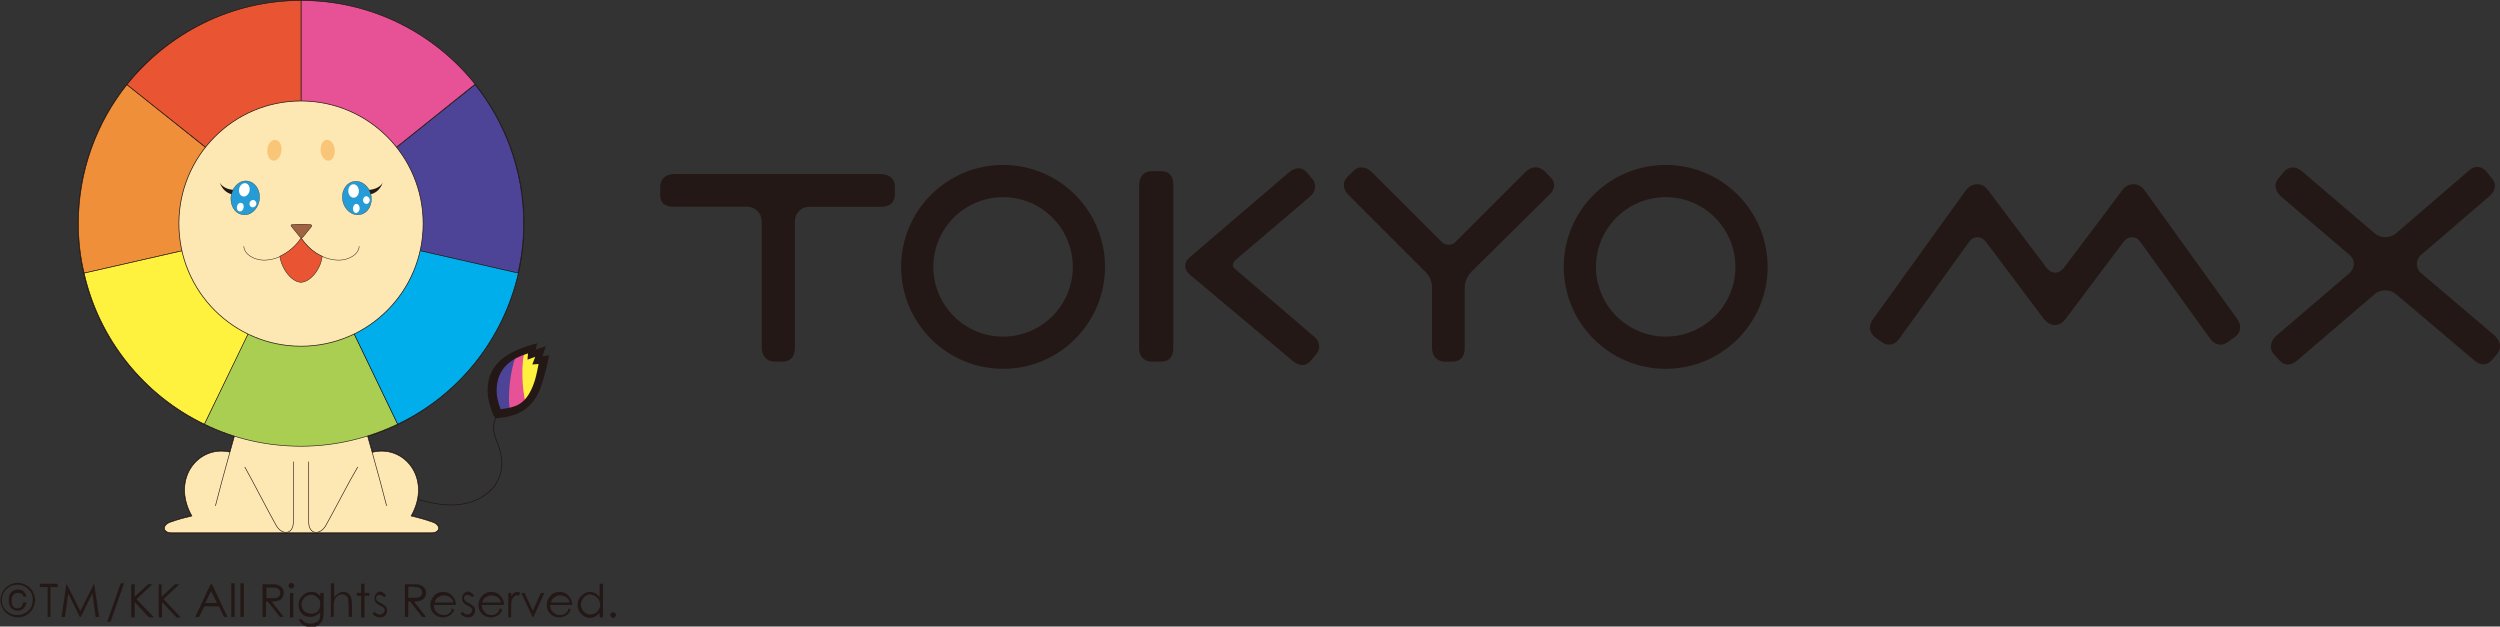 <?xml version="1.0" encoding="utf-8"?>
<!-- Generator: Adobe Illustrator 21.1.0, SVG Export Plug-In . SVG Version: 6.00 Build 0)  -->
<svg version="1.1" id="レイヤー_1" xmlns="http://www.w3.org/2000/svg" xmlns:xlink="http://www.w3.org/1999/xlink" x="0px"
	 y="0px" viewBox="0 0 519.9 130.3" style="enable-background:new 0 0 519.9 130.3;" xml:space="preserve">
<rect x="0" y="0" width="519.9" height="130.3" fill="#333333" stroke="none"/>
<style type="text/css">
	.st0{fill:#FDE7B2;stroke:#231815;stroke-width:0.297;}
	.st1{fill:none;stroke:#231815;stroke-width:0.169;}
	.st2{fill:none;stroke:#231815;stroke-width:0.297;}
	.st3{fill:#FDE7B2;stroke:#231815;stroke-width:0.127;}
	.st4{fill:#4D4397;stroke:#231815;stroke-width:0.127;}
	.st5{fill:#E75297;stroke:#231815;stroke-width:0.127;}
	.st6{fill:#F08F39;stroke:#231815;stroke-width:0.127;}
	.st7{fill:#A9CE52;stroke:#231815;stroke-width:0.127;}
	.st8{fill:#E95532;stroke:#231815;stroke-width:0.127;}
	.st9{fill:#00AEEB;stroke:#231815;stroke-width:0.127;}
	.st10{fill:#FFF23F;stroke:#231815;stroke-width:0.127;}
	.st11{fill:#FDE7B2;stroke:#231815;stroke-width:0.149;}
	.st12{fill:#F9C578;stroke:#FDD73F;stroke-width:1.698600e-02;}
	.st13{fill:none;stroke:#231815;stroke-width:9.804400e-02;}
	.st14{fill:#E95532;stroke:#231815;stroke-width:9.804400e-02;}
	.st15{fill:#A06241;stroke:#231815;stroke-width:9.804400e-02;}
	.st16{fill:#4D4397;}
	.st17{fill:#E75297;}
	.st18{fill:#FFF23F;}
	.st19{fill:none;}
	.st20{fill:#231815;}
	.st21{fill:#259CD6;}
	.st22{fill:#FFFFFF;}
	.st23{fill:none;stroke:#231815;stroke-width:6.033700e-02;}
</style>
<g>
	<g>
		<g>
			<path class="st0" d="M80.4,105.2c-1.4-5.6-4.6-16.8-5.5-20c-0.7-2.8-10-2.2-12.3-2c-2.3-0.2-11.6-0.8-12.3,2
				c-0.9,3.2-4.1,14.4-5.5,20"/>
			<path class="st1" d="M62.6,104.9c5.9-3,16.1-3.2,25.6-0.7c6.3,1.7,10.9,0.6,13.8-2.2c2.3-2.3,3.2-5.7,1.4-10
				c-0.8-2-1.5-4,0.8-6.7"/>
			<g>
				<g>
					<g>
						<ellipse class="st2" cx="62.6" cy="46.5" rx="46.3" ry="46.3"/>
						<g>
							<path class="st0" d="M77.3,94.1c6.7-1.8,12.6,5.4,8.2,13.2c1.3,0.3,2.8,0.7,4.5,1.3c1.7,0.6,1.6,2.2-0.3,2.2h-54
								c-1.9,0-2-1.6-0.3-2.2c1.7-0.6,3.2-1,4.5-1.3c-4.4-7.8,1.5-15,8.2-13.2H77.3z"/>
							<path class="st3" d="M77.3,94.1c6.7-1.8,12.6,5.4,8.2,13.2c1.3,0.3,2.8,0.7,4.5,1.3c1.7,0.6,1.6,2.2-0.3,2.2h-54
								c-1.9,0-2-1.6-0.3-2.2c1.7-0.6,3.2-1,4.5-1.3c-4.4-7.8,1.5-15,8.2-13.2H77.3z"/>
							<path class="st3" d="M80.4,105.2c-1.4-5.6-4.6-16.8-5.5-20c-0.7-2.8-10-2.2-12.3-2c-2.3-0.2-11.6-0.8-12.3,2
								c-0.9,3.2-4.1,14.4-5.5,20"/>
						</g>
						<g>
							<g>
								<g>
									<path class="st4" d="M98.8,17.6c6.3,7.9,10.1,18,10.1,28.9c0,3.5-0.4,7-1.2,10.3L62.6,46.5L98.8,17.6z"/>
									<path class="st5" d="M62.6,0.1c14.7,0,27.7,6.8,36.2,17.4L62.6,46.5V0.1z"/>
									<path class="st6" d="M17.5,56.8c-0.8-3.3-1.2-6.8-1.2-10.3c0-10.9,3.8-21,10.1-28.9l36.2,28.9L17.5,56.8z"/>
									<path class="st7" d="M82.7,88.2c-6.1,2.9-12.9,4.6-20.1,4.6s-14-1.6-20.1-4.6l20.1-41.7L82.7,88.2z"/>
									<path class="st8" d="M26.4,17.6C34.9,7,48,0.1,62.6,0.1l0,0v46.3L26.4,17.6z"/>
									<path class="st9" d="M107.8,56.8c-3.2,13.9-12.5,25.4-25.1,31.4L62.6,46.5L107.8,56.8z"/>
									<path class="st10" d="M17.5,56.8l45.2-10.3L42.5,88.2C30,82.2,20.6,70.6,17.5,56.8z"/>
								</g>
							</g>
						</g>
						<path class="st3" d="M61,96c0,5,0,10,0,12.6c0,2.6-2.4,2.8-3.6,0.6c-1.7-3-4.7-8.9-6.5-12.1"/>
						<path class="st3" d="M64.2,96c0,5,0,10,0,12.6c0,2.6,2.4,2.8,3.6,0.6c1.7-3,4.7-8.9,6.6-12.1"/>
						<ellipse class="st11" cx="62.6" cy="46.5" rx="25.4" ry="25.5"/>
						<g>
							<g>
								<path class="st12" d="M58.5,31.4c-0.1,1.2-0.9,2.1-1.7,2c-0.8-0.1-1.3-1.1-1.2-2.3c0.1-1.2,0.9-2.1,1.7-2
									C58.1,29.2,58.7,30.2,58.5,31.4z"/>
							</g>
							<g>
								<path class="st12" d="M66.7,31.4c0.1,1.2,0.9,2.1,1.7,2c0.8-0.1,1.3-1.1,1.2-2.3c-0.1-1.2-0.9-2.1-1.7-2
									C67.1,29.2,66.6,30.2,66.7,31.4z"/>
							</g>
						</g>
						<g>
							<g>
								<path class="st13" d="M50.7,51.2c0.1,1.8,2.3,2.9,4.2,2.9c3,0,5.9-1.8,7.8-4.5c1.9,2.8,4.8,4.5,7.8,4.5
									c1.9,0,4.1-1.1,4.2-2.9"/>
							</g>
							<path class="st14" d="M62.6,49.5c-1.1,1.7-2.7,3-4.4,3.8l0,0c0.4,2.8,2.6,5.4,4.4,5.4c1.8,0,4.1-2.6,4.4-5.4c0,0,0,0,0,0
								C65.3,52.6,63.8,51.2,62.6,49.5z"/>
							<path class="st15" d="M64.5,46.7c0.4,0.1,0.4,0.2,0.2,0.5l-1.7,2.1c-0.2,0.2-0.4,0.2-0.6,0l-1.7-2.1
								c-0.3-0.3-0.2-0.5,0.1-0.5C61.7,46.6,63.5,46.6,64.5,46.7z"/>
						</g>
					</g>
				</g>
			</g>
			<path class="st16" d="M111.3,75.4l0.8-1.8l-2,0.8l0.4-1.4c-2.1,0.5-4.3,1.5-5.7,2.7c-2.6,2.4-3.2,6.1-1.3,10.3l0.1,0.2l0.2,0
				c3.1-0.3,6.2-0.8,7.5-4.9c0.7-2.1,0.2-3.7,1.5-6.1L111.3,75.4z"/>
			<path class="st17" d="M111.3,81.1c0.7-2.1,0.2-3.7,1.5-6.1l-1.5,0.4l0.8-1.8l-2,0.8l0.4-1.4c-1.1,0.3-2.2,0.7-3.3,1.2
				c-0.9,2.6-1.8,7.5-1.1,11.7C108.3,85.2,110.3,84.2,111.3,81.1z"/>
			<path class="st18" d="M111.3,75.4l0.8-1.8l-2,0.8l0.4-1.4c-0.5,0.1-1,0.3-1.5,0.4c-0.5,2.5-0.6,6.6,0.4,10.9
				c0.8-0.7,1.5-1.7,1.9-3.1c0.7-2.1,0.2-3.7,1.5-6.1L111.3,75.4z"/>
			<path class="st19" d="M111.3,75.4l0.8-1.8l-2,0.8l0.4-1.4c-2.1,0.5-4.3,1.5-5.7,2.7c-2.6,2.4-3.2,6.1-1.3,10.3l0.1,0.2l0.2,0
				c3.1-0.3,6.2-0.8,7.5-4.9c0.7-2.1,0.2-3.7,1.5-6.1L111.3,75.4z"/>
			<path class="st20" d="M112.8,74.1l0.7-2.1l-2.1,0.7l0.3-1.3c-2.7,0.7-5.6,1.7-7.6,3.5c-3,2.7-3.5,6.8-1.5,11.4
				c0,0,0.1,0.2,0.1,0.2L103,87l0.7-0.1l0.2,0c3-0.3,6.4-1.3,8.3-5.7c0.9-2.2,1.6-5.4,2-7.3L112.8,74.1z M110.5,81
				c-1.5,3.1-3.2,3.7-6.4,4.1c-0.6-1.6-0.9-3-0.8-4.4c0.2-4.1,2.9-6.1,6.5-7.2l-0.1,1.3l1.6-0.6l-0.6,1.6l1.3-0.1
				C111.7,77.2,111.4,79.1,110.5,81z"/>
			<g>
				<g>
					<g>
						<path class="st20" d="M48.9,39.5c-1.3,0-2.6-0.5-3.2-1.5c0.5,1.3,1.4,2.3,3,2.5"/>
						<path class="st21" d="M53.9,41.8c-0.4,1.9-2,3.2-3.6,2.8c-1.6-0.3-2.6-2.2-2.2-4.1c0.4-1.9,2-3.2,3.6-2.8
							C53.3,38.1,54.3,39.9,53.9,41.8z"/>
						
							<ellipse transform="matrix(0.207 -0.978 0.978 0.207 1.647 81.085)" class="st22" cx="50.9" cy="39.5" rx="1.4" ry="1.1"/>
						
							<ellipse transform="matrix(0.209 -0.978 0.978 0.209 -2.631 82.968)" class="st22" cx="50" cy="43.1" rx="0.9" ry="0.7"/>
						<path class="st22" d="M53.3,42.5c-0.1,0.4-0.5,0.7-0.9,0.6c-0.4-0.1-0.6-0.5-0.5-0.9c0.1-0.4,0.5-0.7,0.9-0.6
							C53.1,41.7,53.4,42.1,53.3,42.5z"/>
					</g>
					<path class="st23" d="M53.9,41.8c-0.4,1.9-2,3.2-3.6,2.8c-1.6-0.3-2.6-2.2-2.2-4.1c0.4-1.9,2-3.2,3.6-2.8
						C53.3,38.1,54.3,39.9,53.9,41.8z"/>
				</g>
				<path class="st20" d="M76.4,39.5c1.3,0,2.6-0.5,3.2-1.5c-0.5,1.3-1.4,2.3-3,2.5"/>
				<ellipse transform="matrix(0.978 -0.209 0.209 0.978 -6.961 16.402)" class="st21" cx="74.2" cy="41.2" rx="3" ry="3.5"/>
				<path class="st22" d="M74.8,43.3c0,0.5-0.3,0.9-0.7,1c-0.4,0-0.7-0.4-0.7-0.9c0-0.5,0.3-1,0.7-1C74.5,42.4,74.8,42.8,74.8,43.3z
					"/>
				<path class="st22" d="M76.9,41.6c0,0.4-0.3,0.8-0.7,0.8c-0.4,0-0.7-0.3-0.7-0.8c0-0.4,0.3-0.8,0.7-0.8
					C76.5,40.8,76.9,41.2,76.9,41.6z"/>
				<ellipse transform="matrix(0.978 -0.209 0.209 0.978 -6.961 16.402)" class="st23" cx="74.2" cy="41.2" rx="3" ry="3.5"/>
				
					<ellipse transform="matrix(1 -2.889621e-02 2.889621e-02 1 -1.117 2.139)" class="st22" cx="73.5" cy="39.7" rx="1.1" ry="1.4"/>
			</g>
		</g>
		<g>
			<path class="st20" d="M183.4,43c1.6,0,2.7-0.9,2.7-2.5v-1.7c0-1.6-1.2-2.6-2.9-2.6h-43.1c-1.6,0-2.8,1-2.8,2.6v1.8
				c0,1.7,1.1,2.4,2.8,2.4h15.3c1.6,0,3,1.3,3,3v26.3c0,1.6,1,2.9,2.6,2.9h1.8c1.7,0,2.5-1.2,2.5-2.8V46c0-1.6,1.3-3,3-3H183.4z"/>
			<g>
				<path class="st20" d="M241.5,35.6h-2.1c-1.5,0-2.5,1.2-2.5,2.8v34.2c0,1.5,1.1,2.6,2.5,2.6h2.2c1.5,0,2.4-1.1,2.4-2.7V38.3
					C244,36.7,243.2,35.6,241.5,35.6z"/>
				<path class="st20" d="M273.4,70.1c0,0-16.6-14.2-16.6-14.2c-0.7-0.5-0.4-1.4,0.1-1.8l15.5-13.2c1.3-1,1.4-2.7,0.5-3.7l-1.1-1.3
					c-0.9-1.1-2.2-1.3-3.7-0.1l-20.8,17.8c-1.1,1.1-1.1,2.3,0,3.4L269,75.2c1.3,1,2.7,0.9,3.5-0.1l1.2-1.4
					C274.6,72.6,274.6,71.2,273.4,70.1z"/>
			</g>
			<path class="st20" d="M322.3,40.4c1-1,1.3-2.3,0.2-3.5l-1.3-1.3c-1.2-1.1-2.6-1.1-3.9,0.1l-14.6,14.6c-0.8,0.8-2.1,0.8-2.9,0
				l-14.6-14.6c-1.2-1.1-2.7-1.2-3.7-0.2l-1.3,1.3c-1,1-1,2.4,0.1,3.6l16.1,16.1c1.1,1.1,1.4,2.2,1.4,3.5v12.4
				c0,1.7,1.2,2.8,2.5,2.8h1.8c1.5,0,2.5-1,2.5-2.7V60c0-1.3,0.4-2.4,1.4-3.5L322.3,40.4z"/>
			<path class="st20" d="M187.4,55.5c0,11.7,9.5,21.2,21.2,21.2c11.7,0,21.2-9.5,21.2-21.2c0-11.7-9.5-21.2-21.2-21.2
				C196.9,34.3,187.4,43.8,187.4,55.5z M194.1,55.5c0-8,6.5-14.5,14.5-14.5c8,0,14.5,6.5,14.5,14.5S216.6,70,208.6,70
				C200.6,70,194.1,63.5,194.1,55.5z"/>
			<path class="st20" d="M325.2,55.5c0,11.7,9.5,21.2,21.2,21.2c11.7,0,21.2-9.5,21.2-21.2c0-11.7-9.5-21.2-21.2-21.2
				C334.7,34.3,325.2,43.8,325.2,55.5z M331.9,55.5c0-8,6.5-14.5,14.5-14.5c8,0,14.5,6.5,14.5,14.5S354.4,70,346.4,70
				C338.4,70,331.9,63.5,331.9,55.5z"/>
			<path class="st20" d="M465.3,66.4L446,39.6c-1.2-1.7-3.4-1.7-4.6-0.1l-12.2,16.2c-0.5,0.6-1.1,1-1.8,1c-0.7,0-1.3-0.4-1.8-1
				l-12.2-16.2c-1.2-1.6-3.3-1.6-4.6,0.1l-19.3,26.8c-1,1.3-0.8,2.8,0.5,3.8l1.4,1c1.3,0.9,2.7,0.5,3.6-0.8l14.5-20.1
				c0.9-1.3,2.5-1.3,3.5,0l12.1,16.1c0.6,0.7,1.4,1.2,2.2,1.2c0.8,0,1.6-0.4,2.2-1.2l12.1-16.1c1-1.3,2.6-1.3,3.5,0l14.5,20.1
				c0.9,1.3,2.3,1.7,3.6,0.8l1.4-1C466.1,69.2,466.2,67.7,465.3,66.4z"/>
			<path class="st20" d="M472.8,73.6c-1-1.2-0.6-2.7,0.6-3.8l15.2-13c1.2-1.1,1.2-2.8,0-3.8l-14.2-12.1c-1.2-1.1-1.7-2.5-0.5-3.9
				l1.1-1.3c1.1-1.2,2.5-1.1,3.7-0.1l15.1,12.9c1.2,1.1,3.3,1.1,4.5,0l15.1-13c1.2-1.1,2.6-1.1,3.7,0.2l1.1,1.4
				c1.1,1.2,0.7,2.7-0.5,3.7L503.5,53c-1.2,1.1-1.2,2.8,0,3.8l15.3,13c1.2,1.1,1.5,2.6,0.5,3.8l-1.1,1.3c-1.1,1.2-2.5,1.1-3.7,0
				l-16.2-13.7c-1.2-1.1-3.3-1.1-4.5,0l-16,13.7c-1.2,1.1-2.7,1.3-3.7,0.1L472.8,73.6z"/>
		</g>
	</g>
	<g>
		<path class="st20" d="M6.4,126.4c-0.3,0.5-0.7,0.9-1.2,1.1c-0.5,0.3-1,0.4-1.6,0.4c-0.6,0-1.1-0.1-1.6-0.4
			c-0.5-0.3-0.9-0.7-1.2-1.1c-0.3-0.5-0.4-1-0.4-1.6c0-0.6,0.1-1.1,0.4-1.6c0.3-0.5,0.7-0.9,1.2-1.2c0.5-0.3,1-0.4,1.6-0.4
			c0.6,0,1.1,0.1,1.6,0.4c0.5,0.3,0.9,0.7,1.2,1.1c0.3,0.5,0.4,1,0.4,1.6C6.8,125.4,6.7,125.9,6.4,126.4z M6.8,123
			c-0.3-0.6-0.8-1-1.3-1.3c-0.6-0.3-1.2-0.5-1.8-0.5c-0.7,0-1.3,0.2-1.8,0.5c-0.6,0.3-1,0.8-1.3,1.3c-0.3,0.6-0.5,1.2-0.5,1.8
			c0,0.6,0.2,1.3,0.5,1.8c0.3,0.6,0.8,1,1.3,1.3c0.6,0.3,1.2,0.5,1.8,0.5s1.3-0.2,1.8-0.5c0.6-0.3,1-0.8,1.3-1.3
			c0.3-0.6,0.5-1.2,0.5-1.8C7.3,124.2,7.1,123.6,6.8,123z M4.9,123c-0.3-0.3-0.7-0.4-1.2-0.4c-0.6,0-1,0.2-1.4,0.6
			c-0.4,0.4-0.5,0.9-0.5,1.6c0,0.7,0.2,1.2,0.5,1.6c0.4,0.4,0.8,0.6,1.4,0.6c0.5,0,0.9-0.2,1.2-0.5c0.3-0.3,0.5-0.7,0.6-1.2H4.8
			c-0.1,0.4-0.2,0.7-0.4,0.9c-0.2,0.2-0.5,0.3-0.8,0.3c-0.4,0-0.7-0.1-0.9-0.4c-0.2-0.3-0.3-0.7-0.3-1.2c0-0.5,0.1-0.9,0.4-1.2
			c0.2-0.3,0.6-0.4,1-0.4c0.3,0,0.5,0.1,0.7,0.2c0.2,0.1,0.3,0.3,0.4,0.6h0.6C5.4,123.6,5.2,123.3,4.9,123z"/>
		<path class="st20" d="M8.3,122.1v-0.7h3.7v0.7h-1.5v6.2H9.9v-6.2H8.3z"/>
		<path class="st20" d="M12.8,128.3l1-6.8h0.1l2.8,5.6l2.8-5.6h0.1l1,6.8h-0.7l-0.7-4.9l-2.4,4.9h-0.2l-2.4-4.9l-0.7,4.9H12.8z"/>
		<path class="st20" d="M25.8,121.3l-2.8,8h-0.7l2.8-8H25.8z"/>
		<path class="st20" d="M27.3,121.5H28v2.6l2.8-2.6h0.9l-3.3,3.1l3.6,3.8H31l-3-3.2v3.2h-0.7V121.5z"/>
		<path class="st20" d="M32.9,121.5h0.7v2.6l2.8-2.6h0.9l-3.3,3.1l3.6,3.8h-0.9l-3-3.2v3.2h-0.7V121.5z"/>
		<path class="st20" d="M45.1,125.4h-2.4l1.2-2.5L45.1,125.4z M43.8,121.5l-3.2,6.8h0.8l1.1-2.2h3l1.1,2.2h0.7l-3.2-6.8H43.8z"/>
		<path class="st20" d="M48.1,128.3h0.7v-7h-0.7V128.3z"/>
		<path class="st20" d="M50,121.3h0.7v7H50V121.3z"/>
		<path class="st20" d="M54.7,121.5h1.4c0.8,0,1.3,0,1.5,0.1c0.4,0.1,0.7,0.3,1,0.6c0.3,0.3,0.4,0.7,0.4,1.1c0,0.4-0.1,0.7-0.3,1
			c-0.2,0.3-0.4,0.5-0.8,0.6c-0.3,0.1-0.8,0.2-1.4,0.2l2.5,3.2h-0.8l-2.5-3.2h-0.4v3.2h-0.7V121.5z M55.4,122.1v2.3l1.2,0
			c0.5,0,0.8,0,1-0.1s0.4-0.2,0.5-0.4c0.1-0.2,0.2-0.4,0.2-0.6c0-0.2-0.1-0.4-0.2-0.6c-0.1-0.2-0.3-0.3-0.5-0.4
			c-0.2-0.1-0.5-0.1-1-0.1H55.4z"/>
		<path class="st20" d="M60.6,121.2c0.1,0,0.3,0.1,0.4,0.2c0.1,0.1,0.2,0.2,0.2,0.4c0,0.1-0.1,0.3-0.2,0.4c-0.1,0.1-0.2,0.2-0.4,0.2
			c-0.1,0-0.3-0.1-0.4-0.2c-0.1-0.1-0.2-0.2-0.2-0.4c0-0.1,0.1-0.3,0.2-0.4C60.4,121.2,60.5,121.2,60.6,121.2z M60.3,123.3H61v5.1
			h-0.7V123.3z"/>
		<path class="st20" d="M65.7,124c0.3,0.2,0.5,0.4,0.7,0.7c0.2,0.3,0.2,0.6,0.2,1c0,0.6-0.2,1.1-0.5,1.4c-0.4,0.4-0.8,0.5-1.4,0.5
			c-0.6,0-1.1-0.2-1.4-0.5c-0.4-0.4-0.6-0.8-0.6-1.4c0-0.4,0.1-0.7,0.3-1c0.2-0.3,0.4-0.6,0.7-0.7c0.3-0.2,0.7-0.3,1-0.3
			C65.1,123.7,65.4,123.8,65.7,124z M66.7,124.1c-0.3-0.4-0.6-0.6-0.9-0.8c-0.3-0.2-0.7-0.2-1.1-0.2c-0.5,0-0.9,0.1-1.3,0.4
			c-0.4,0.2-0.7,0.6-1,1c-0.2,0.4-0.3,0.8-0.3,1.3c0,0.5,0.1,0.9,0.3,1.3c0.2,0.4,0.5,0.7,0.9,0.9c0.4,0.2,0.8,0.3,1.3,0.3
			c0.4,0,0.8-0.1,1.1-0.3c0.4-0.2,0.7-0.4,0.9-0.7v0.3c0,0.6-0.1,1-0.2,1.2c-0.1,0.3-0.3,0.5-0.7,0.6c-0.3,0.2-0.7,0.3-1.1,0.3
			c-0.5,0-0.8-0.1-1.1-0.2c-0.3-0.2-0.5-0.4-0.7-0.7h-0.7c0.2,0.4,0.4,0.7,0.6,0.9c0.2,0.2,0.5,0.4,0.8,0.5c0.3,0.1,0.7,0.2,1.2,0.2
			c0.6,0,1.1-0.1,1.5-0.4c0.4-0.3,0.7-0.6,0.9-1.1c0.1-0.3,0.2-0.8,0.2-1.6v-4h-0.7V124.1z"/>
		<path class="st20" d="M68.7,128.3h0.7v-1.9c0-0.7,0-1.1,0.1-1.4c0.1-0.4,0.3-0.7,0.6-1c0.3-0.3,0.7-0.4,1.1-0.4
			c0.3,0,0.6,0.1,0.8,0.3c0.2,0.2,0.4,0.4,0.4,0.8c0,0.2,0.1,0.6,0.1,1.2v2.4h0.7v-2.6c0-0.7-0.1-1.2-0.2-1.5
			c-0.1-0.3-0.4-0.6-0.6-0.8c-0.3-0.2-0.6-0.3-1-0.3c-0.4,0-0.7,0.1-1,0.3c-0.3,0.2-0.6,0.4-0.9,0.8v-2.9h-0.7V128.3z"/>
		<path class="st20" d="M75.1,121.4h0.7v1.9h1v0.6h-1v4.5h-0.7v-4.5h-0.9v-0.6h0.9V121.4z"/>
		<path class="st20" d="M80.3,123.8l-0.4,0.4c-0.3-0.3-0.7-0.5-1-0.5c-0.2,0-0.4,0.1-0.5,0.2c-0.2,0.1-0.2,0.3-0.2,0.5
			c0,0.2,0.1,0.3,0.2,0.5c0.1,0.2,0.4,0.3,0.8,0.5c0.5,0.3,0.8,0.5,1,0.7c0.2,0.2,0.3,0.5,0.3,0.8c0,0.4-0.1,0.8-0.4,1.1
			c-0.3,0.3-0.7,0.4-1.1,0.4c-0.3,0-0.6-0.1-0.8-0.2c-0.3-0.1-0.5-0.3-0.7-0.5l0.4-0.5c0.3,0.4,0.7,0.6,1.1,0.6
			c0.3,0,0.5-0.1,0.7-0.3c0.2-0.2,0.3-0.4,0.3-0.6c0-0.2-0.1-0.4-0.2-0.5c-0.1-0.1-0.4-0.3-0.8-0.5c-0.5-0.2-0.8-0.5-0.9-0.7
			c-0.2-0.2-0.2-0.5-0.2-0.8c0-0.4,0.1-0.7,0.4-1c0.3-0.3,0.6-0.4,1-0.4C79.4,123.1,79.8,123.3,80.3,123.8z"/>
		<path class="st20" d="M86.1,122.1c0.5,0,0.8,0,1,0.1c0.2,0.1,0.4,0.2,0.5,0.4c0.1,0.2,0.2,0.4,0.2,0.6c0,0.2-0.1,0.4-0.2,0.6
			c-0.1,0.2-0.3,0.3-0.5,0.4c-0.2,0.1-0.6,0.1-1,0.1l-1.2,0v-2.3H86.1z M84.2,128.3h0.7v-3.2h0.4l2.5,3.2h0.8l-2.5-3.2
			c0.6,0,1-0.1,1.4-0.2c0.3-0.1,0.6-0.4,0.8-0.6c0.2-0.3,0.3-0.6,0.3-1c0-0.4-0.1-0.8-0.4-1.1c-0.3-0.3-0.6-0.5-1-0.6
			c-0.3-0.1-0.8-0.1-1.6-0.1h-1.4V128.3z"/>
		<path class="st20" d="M90.4,125.3c0.1-0.5,0.3-0.8,0.6-1c0.4-0.3,0.8-0.5,1.3-0.5c0.3,0,0.6,0.1,0.9,0.2c0.3,0.1,0.5,0.3,0.7,0.5
			c0.2,0.2,0.3,0.5,0.4,0.8H90.4z M93.6,127.4c-0.2,0.1-0.4,0.3-0.6,0.4c-0.2,0.1-0.5,0.1-0.8,0.1c-0.5,0-1-0.2-1.4-0.6
			c-0.4-0.4-0.6-0.9-0.6-1.5h4.6c0-0.7-0.2-1.3-0.6-1.7c-0.5-0.7-1.2-1-2.1-1c-0.8,0-1.5,0.3-2,1c-0.4,0.5-0.6,1.1-0.6,1.7
			c0,0.7,0.2,1.3,0.7,1.8c0.5,0.5,1.1,0.8,1.9,0.8c0.4,0,0.7-0.1,1-0.2c0.3-0.1,0.6-0.3,0.8-0.5c0.2-0.2,0.4-0.5,0.6-0.9l-0.6-0.3
			C93.9,127,93.8,127.2,93.6,127.4z"/>
		<path class="st20" d="M98.6,123.8l-0.4,0.4c-0.3-0.3-0.7-0.5-1-0.5c-0.2,0-0.4,0.1-0.5,0.2c-0.2,0.1-0.2,0.3-0.2,0.5
			c0,0.2,0.1,0.3,0.2,0.5c0.1,0.2,0.4,0.3,0.8,0.5c0.5,0.3,0.8,0.5,1,0.7c0.2,0.2,0.3,0.5,0.3,0.8c0,0.4-0.1,0.8-0.4,1.1
			c-0.3,0.3-0.7,0.4-1.1,0.4c-0.3,0-0.6-0.1-0.8-0.2c-0.3-0.1-0.5-0.3-0.7-0.5l0.4-0.5c0.3,0.4,0.7,0.6,1,0.6c0.3,0,0.5-0.1,0.7-0.3
			c0.2-0.2,0.3-0.4,0.3-0.6c0-0.2-0.1-0.4-0.2-0.5c-0.1-0.1-0.4-0.3-0.8-0.5c-0.5-0.2-0.8-0.5-0.9-0.7c-0.2-0.2-0.2-0.5-0.2-0.8
			c0-0.4,0.1-0.7,0.4-1c0.3-0.3,0.6-0.4,1-0.4C97.7,123.1,98.1,123.3,98.6,123.8z"/>
		<path class="st20" d="M100.3,125.3c0.1-0.5,0.3-0.8,0.6-1c0.4-0.3,0.8-0.5,1.3-0.5c0.3,0,0.6,0.1,0.9,0.2c0.3,0.1,0.5,0.3,0.7,0.5
			c0.2,0.2,0.3,0.5,0.4,0.8H100.3z M103.5,127.4c-0.2,0.1-0.4,0.3-0.6,0.4c-0.2,0.1-0.5,0.1-0.8,0.1c-0.5,0-1-0.2-1.3-0.6
			c-0.4-0.4-0.6-0.9-0.6-1.5h4.6c0-0.7-0.2-1.3-0.6-1.7c-0.5-0.7-1.2-1-2.1-1c-0.8,0-1.5,0.3-2,1c-0.4,0.5-0.6,1.1-0.6,1.7
			c0,0.7,0.2,1.3,0.7,1.8c0.5,0.5,1.1,0.8,1.9,0.8c0.4,0,0.7-0.1,1-0.2c0.3-0.1,0.6-0.3,0.8-0.5c0.2-0.2,0.4-0.5,0.6-0.9l-0.6-0.3
			C103.8,127,103.7,127.2,103.5,127.4z"/>
		<path class="st20" d="M105.7,123.3h0.6v0.7c0.2-0.3,0.4-0.5,0.6-0.7c0.2-0.1,0.5-0.2,0.7-0.2c0.2,0,0.4,0.1,0.6,0.2l-0.3,0.6
			c-0.1-0.1-0.3-0.1-0.4-0.1c-0.2,0-0.4,0.1-0.6,0.3c-0.2,0.2-0.4,0.5-0.5,0.8c-0.1,0.3-0.1,0.9-0.1,1.8v1.7h-0.6V123.3z"/>
		<path class="st20" d="M108.4,123.3l0.7,0l1.7,3.7l1.7-3.7l0.7,0l-2.3,5.1h-0.1L108.4,123.3z"/>
		<path class="st20" d="M117.8,127.4c-0.2,0.1-0.4,0.3-0.6,0.4c-0.2,0.1-0.5,0.1-0.8,0.1c-0.5,0-1-0.2-1.4-0.6
			c-0.4-0.4-0.6-0.9-0.6-1.5h4.6c0-0.7-0.2-1.3-0.6-1.7c-0.5-0.7-1.2-1-2.1-1c-0.8,0-1.5,0.3-2,1c-0.4,0.5-0.6,1.1-0.6,1.7
			c0,0.7,0.2,1.3,0.7,1.8c0.5,0.5,1.1,0.8,1.9,0.8c0.4,0,0.7-0.1,1-0.2c0.3-0.1,0.6-0.3,0.8-0.5c0.2-0.2,0.4-0.5,0.6-0.9l-0.5-0.3
			C118.2,127,118,127.2,117.8,127.4z M114.6,125.3c0.1-0.5,0.3-0.8,0.6-1c0.4-0.3,0.8-0.5,1.3-0.5c0.3,0,0.6,0.1,0.9,0.2
			c0.3,0.1,0.5,0.3,0.7,0.5c0.2,0.2,0.3,0.5,0.4,0.8H114.6z"/>
		<path class="st20" d="M124.2,124.3c0.4,0.4,0.6,0.9,0.6,1.5c0,0.4-0.1,0.7-0.3,1c-0.2,0.3-0.4,0.6-0.7,0.7c-0.3,0.2-0.7,0.3-1,0.3
			c-0.4,0-0.7-0.1-1-0.3c-0.3-0.2-0.6-0.4-0.7-0.8c-0.2-0.3-0.3-0.7-0.3-1c0-0.4,0.1-0.7,0.3-1c0.2-0.3,0.4-0.6,0.7-0.8
			c0.3-0.2,0.6-0.3,1-0.3C123.3,123.7,123.8,123.9,124.2,124.3z M124.7,121.3v2.9c-0.3-0.4-0.5-0.6-0.9-0.8
			c-0.3-0.2-0.7-0.3-1.1-0.3c-0.7,0-1.3,0.3-1.8,0.8c-0.5,0.5-0.8,1.1-0.8,1.9c0,0.7,0.3,1.4,0.8,1.9c0.5,0.5,1.1,0.8,1.8,0.8
			c0.4,0,0.8-0.1,1.1-0.3c0.3-0.2,0.6-0.4,0.9-0.7v0.9h0.7v-7H124.7z"/>
		<path class="st20" d="M127.5,127.3c0.2,0,0.3,0.1,0.4,0.2c0.1,0.1,0.2,0.2,0.2,0.4c0,0.2-0.1,0.3-0.2,0.4
			c-0.1,0.1-0.2,0.2-0.4,0.2c-0.2,0-0.3-0.1-0.4-0.2c-0.1-0.1-0.2-0.2-0.2-0.4c0-0.2,0.1-0.3,0.2-0.4
			C127.3,127.4,127.4,127.3,127.5,127.3z"/>
	</g>
</g>
</svg>
